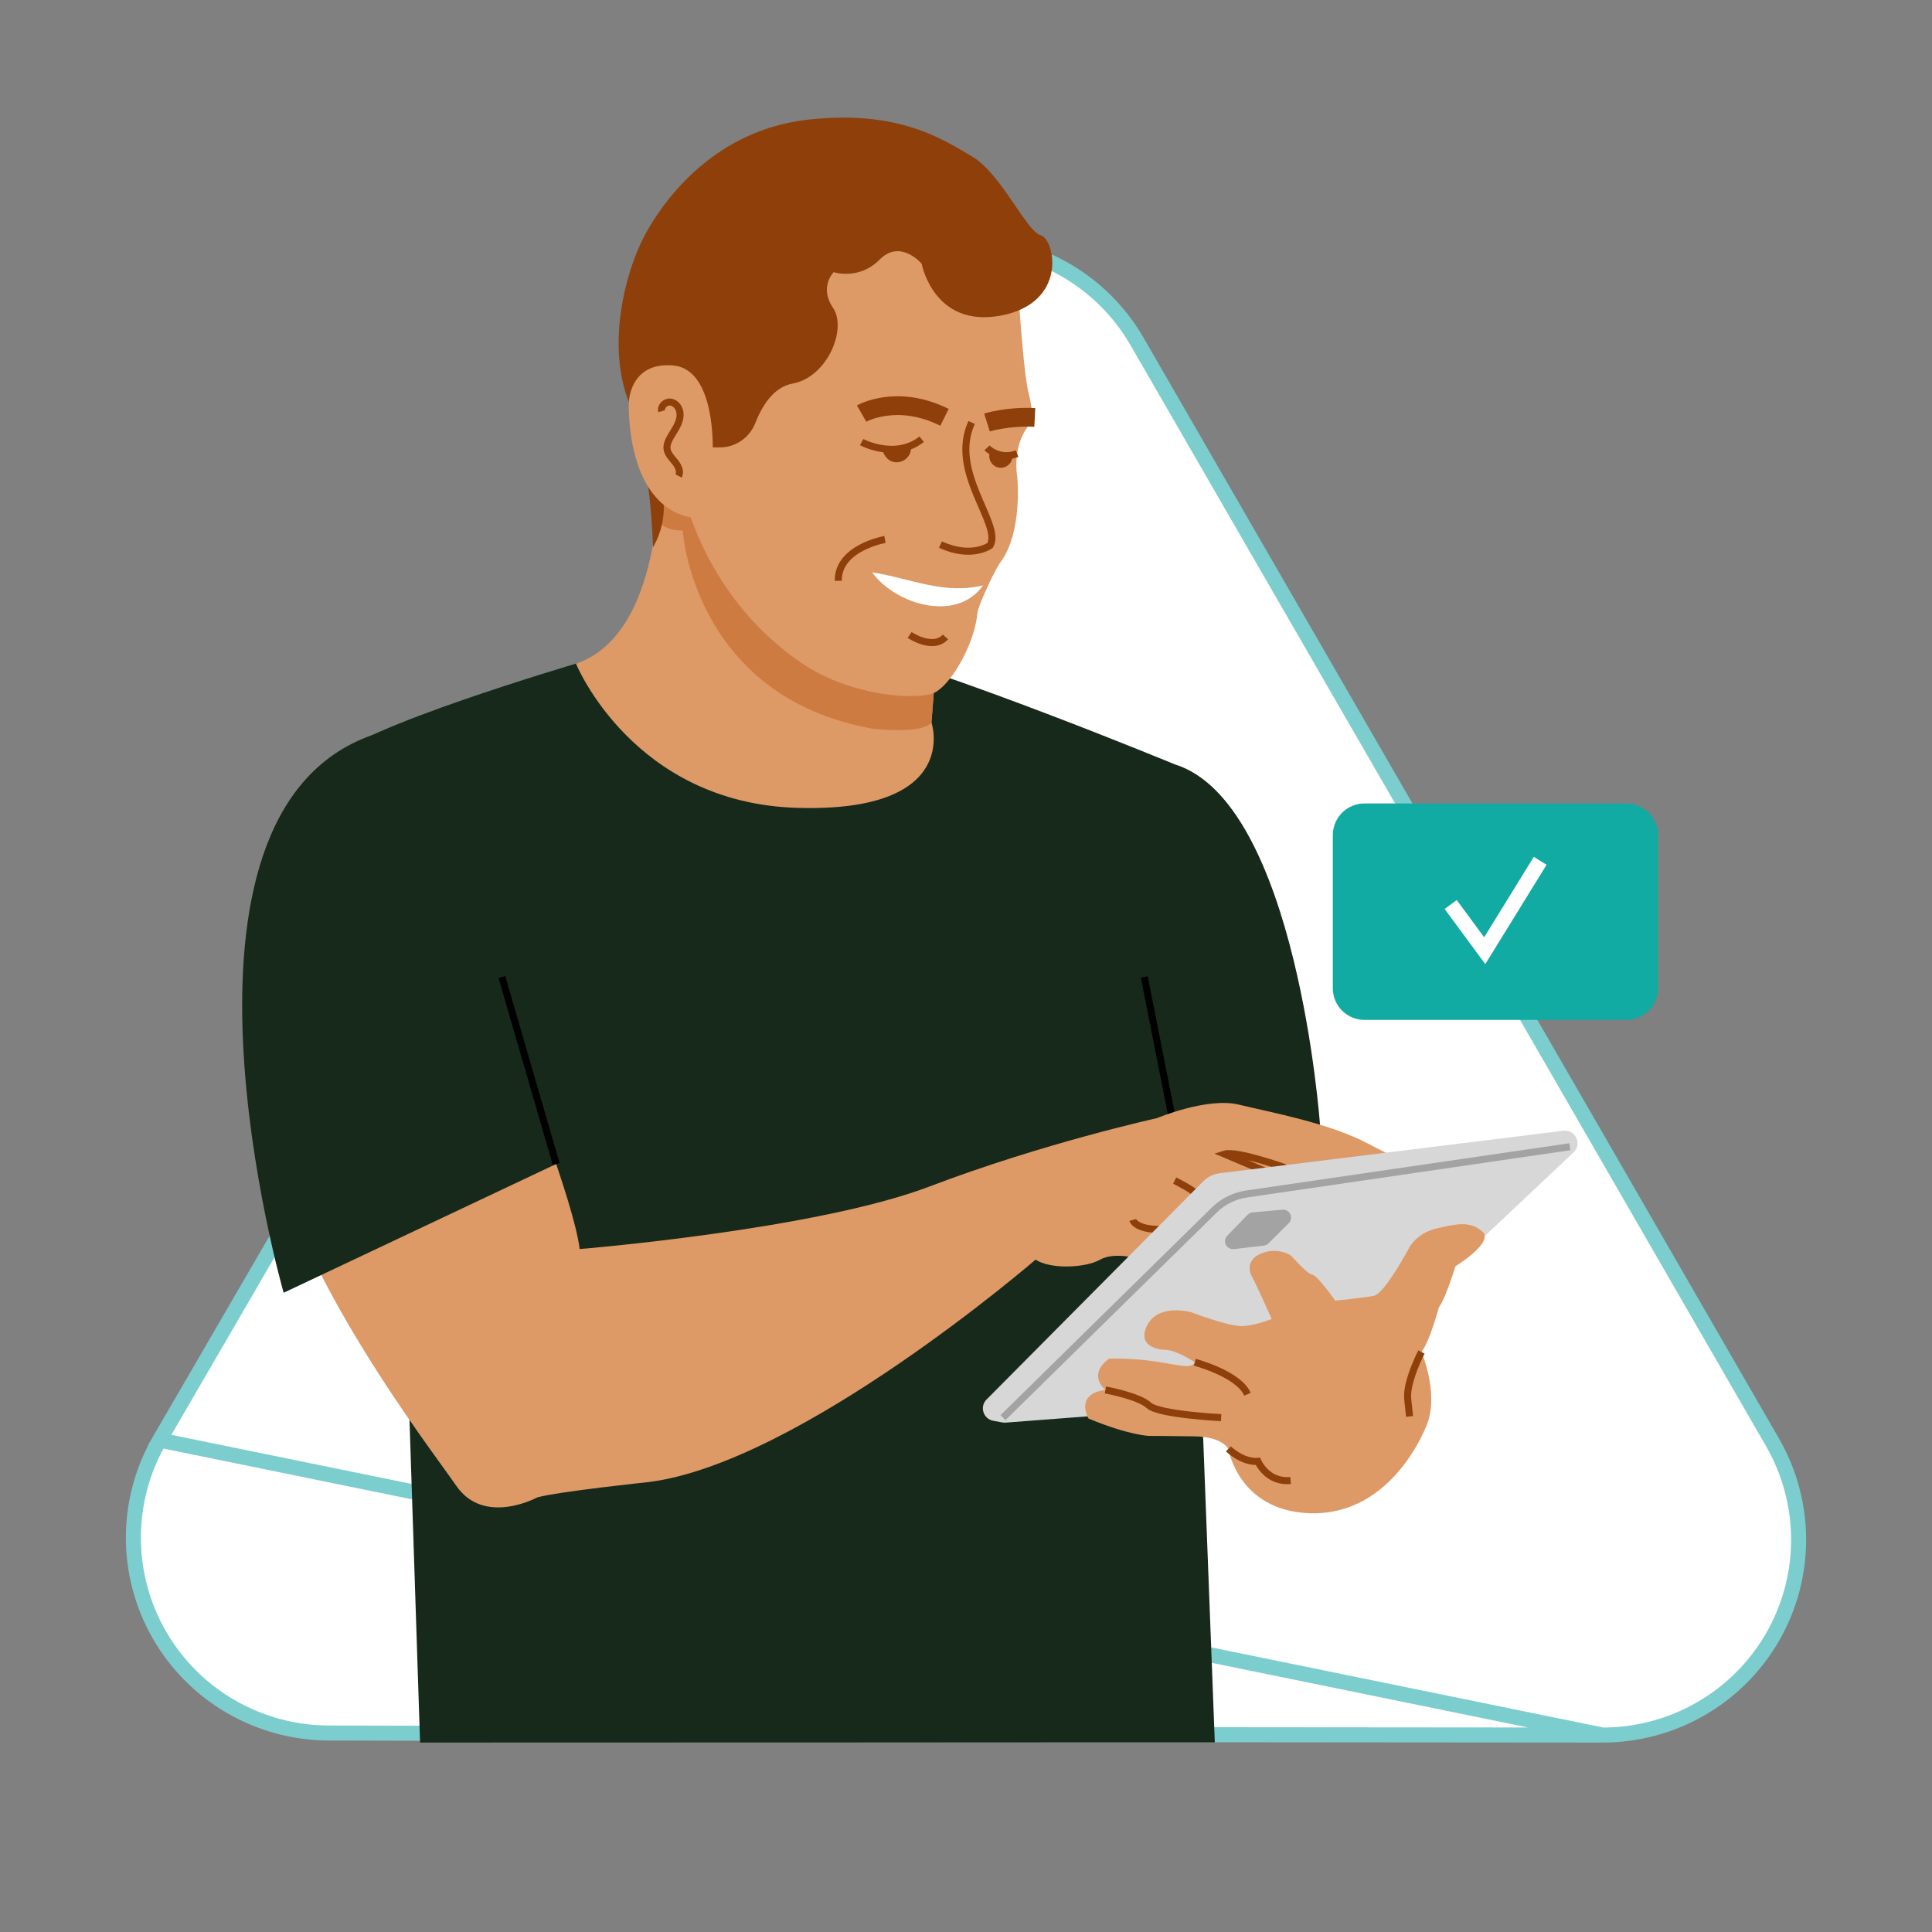 <svg width="180" height="180" viewBox="0 0 180 180" fill="none" xmlns="http://www.w3.org/2000/svg">
<rect x="0" y="0" width="180" height="180" fill="#808080" stroke="none"/>
<path d="M149.315 161.65C149.315 161.65 149.315 161.65 149.315 161.65C155.827 161.652 161.846 158.195 165.111 152.58C168.376 146.964 168.394 140.04 165.157 134.408C165.157 134.408 165.157 134.408 165.157 134.408L135.556 83.117L135.556 83.116L105.938 31.82L105.938 31.819C102.688 26.187 96.671 22.71 90.152 22.7C83.634 22.69 77.606 26.149 74.339 31.771L44.618 82.961L44.618 82.961L14.871 134.17L149.315 161.65ZM149.315 161.65L89.996 161.601H89.995L30.628 161.461C24.116 161.443 18.108 157.967 14.861 152.342C11.614 146.717 11.617 139.793 14.87 134.171L149.315 161.65Z" fill="white" stroke="#7CCDCD" stroke-width="1.4"/>
<path d="M31.161 70.705C32.961 67.93 53.662 61.828 53.662 61.828L64.512 58.688L77.839 59.869C88.272 62.45 109.442 71.209 109.442 71.209C120.85 74.74 122.981 104.788 122.981 104.788L111.321 113.663L113.181 162.329L39.138 162.35L37.715 118.943L31.161 70.705H31.161Z" fill="#17291B"/>
<path d="M106.608 91.023L109.442 105.339" stroke="black" stroke-width="0.655" stroke-miterlimit="10"/>
<path d="M61.426 42.455C61.426 42.455 62.283 58.959 53.662 61.829C53.662 61.829 58.937 74.819 74.292 75.267C89.648 75.716 86.784 67.311 86.784 67.311L87.683 55.652C87.683 55.652 80.463 55.19 61.426 42.455V42.455Z" fill="#DD9966"/>
<path d="M61.019 41.863C61.019 41.863 61.801 44.601 60.902 47.764C60.902 47.764 61.192 49.473 63.605 49.423C63.605 49.423 64.56 64.857 81.247 67.881C81.247 67.881 85.871 68.451 86.784 67.311L87.683 55.651L61.019 41.863V41.863Z" fill="#CE7B42"/>
<path d="M63.347 44.441C63.347 44.441 64.824 55.003 74.612 61.73C78.894 64.673 84.542 65.215 86.722 64.669C88.403 64.249 90.81 60.049 91.057 57.156C91.124 56.372 92.901 52.655 93.25 52.333C95.299 49.491 94.776 44.441 94.776 44.441C94.776 44.441 94.238 41.636 95.854 39.63C95.854 39.63 96.483 39.149 95.854 36.727C95.225 34.306 94.687 24.081 94.687 24.081C94.687 24.081 93.699 13.139 79.242 14.305C64.784 15.471 62.495 26.593 62.495 26.593L63.347 44.441V44.441Z" fill="#DD9966"/>
<path d="M25.004 105.698C25.004 105.698 27.159 99.689 34.522 98.523C41.886 97.357 46.196 96.729 48.351 98.971C48.351 98.971 53.47 111.976 54.008 116.371C54.008 116.371 76.009 114.577 86.605 110.541C97.201 106.505 107.797 104.173 107.797 104.173C107.797 104.173 112.467 102.2 115.43 102.917C118.393 103.635 123.781 104.622 127.373 106.505C130.965 108.388 131.593 108.568 131.593 108.568L112.916 111.348L106.36 117.357C106.36 117.357 103.936 116.55 102.499 117.357C101.062 118.165 97.829 118.254 96.483 117.357C96.483 117.357 74.572 136.282 60.474 138.075C60.474 138.075 51.943 138.972 50.057 139.51C50.057 139.51 45.118 142.201 42.514 138.434C39.91 134.667 27.698 118.955 25.004 105.698L25.004 105.698Z" fill="#DD9966"/>
<path d="M119.716 108.787C119.716 108.787 115.186 107.181 114.095 107.525L118.575 109.419" stroke="#8E3F0A" stroke-width="0.655" stroke-miterlimit="10"/>
<path d="M105.536 113.664C105.536 113.664 105.824 114.696 108.696 114.524" stroke="#8E3F0A" stroke-width="0.655" stroke-miterlimit="10"/>
<path d="M109.442 109.992C109.442 109.992 111.33 110.917 111.74 111.484" stroke="#8E3F0A" stroke-width="0.655" stroke-miterlimit="10"/>
<path d="M80.275 38.532C80.275 38.532 83.532 36.659 87.996 38.88" stroke="#8E3F0A" stroke-width="1.748" stroke-miterlimit="10"/>
<path d="M91.956 39.364C91.956 39.364 93.857 38.762 96.41 38.891" stroke="#8E3F0A" stroke-width="1.748" stroke-miterlimit="10"/>
<path d="M80.275 41.191C80.275 41.191 83.406 42.871 85.871 40.92" stroke="#8E3F0A" stroke-width="0.655" stroke-miterlimit="10"/>
<path d="M91.956 41.727C91.956 41.727 93.07 42.903 94.767 42.264" stroke="#8E3F0A" stroke-width="0.655" stroke-miterlimit="10"/>
<path d="M82.449 50.261C82.449 50.261 78.048 51.02 78.102 54.113" stroke="#8E3F0A" stroke-width="0.655" stroke-miterlimit="10"/>
<path d="M81.247 53.322C84.804 53.874 87.961 55.437 91.592 54.533C89.126 58.043 83.44 56.329 81.247 53.322Z" fill="white"/>
<path d="M83.629 43.066C82.886 43.119 82.34 42.547 82.188 41.818C82.099 41.391 83.099 41.702 83.842 41.649C84.585 41.596 84.825 40.884 84.878 41.626C84.931 42.368 84.372 43.013 83.629 43.066V43.066Z" fill="#8E3F0A"/>
<path d="M93.073 43.568C92.485 43.472 92.086 42.918 92.182 42.331C92.277 41.744 92.658 42.409 93.246 42.504C93.834 42.6 94.407 42.09 94.311 42.677C94.215 43.264 93.661 43.663 93.073 43.568Z" fill="#8E3F0A"/>
<path d="M84.751 59.16C84.751 59.16 86.913 60.626 88.088 59.341" stroke="#8E3F0A" stroke-width="0.655" stroke-miterlimit="10"/>
<path d="M61.832 46.795C61.923 48.223 61.597 49.646 60.893 50.893L60.838 50.989C60.838 50.989 60.686 42.802 58.588 37.458C56.49 32.113 58.255 25.258 60.118 21.831C61.98 18.404 66.686 12.137 75.216 11.158C83.746 10.178 87.895 13.018 90.576 14.585C93.256 16.152 95.603 21.529 96.958 21.921C98.314 22.312 99.508 28.227 93.245 29.402C86.981 30.577 85.871 24.573 85.871 24.573C85.871 24.573 83.898 22.223 81.959 24.181C80.02 26.14 77.674 25.356 77.674 25.356C77.674 25.356 76.284 26.727 77.613 28.686C78.942 30.644 77.079 35.149 73.844 35.736C72.048 36.062 70.977 37.858 70.38 39.391C69.846 40.761 68.549 41.682 67.077 41.682H65.216L61.49 41.426L61.832 46.795H61.832Z" fill="#8E3F0A"/>
<path d="M66.4 42.121C66.4 42.121 66.76 34.408 62.719 34.05C58.678 33.691 58.588 37.458 58.588 37.458C58.588 37.458 58.139 47.682 65.053 48.31L66.4 42.121Z" fill="#DD9966"/>
<path d="M91.915 130.389L112.105 110.056C112.516 109.643 113.053 109.379 113.632 109.308L145.654 105.348C146.49 105.245 147.161 106.029 146.927 106.838C146.868 107.04 146.757 107.222 146.604 107.366L122.508 130.074C122.312 130.258 122.06 130.37 121.792 130.391L93.689 132.543C93.588 132.551 93.485 132.545 93.385 132.527L92.534 132.369C91.606 132.197 91.25 131.058 91.915 130.389V130.389Z" fill="#D6D7D6"/>
<path d="M101.41 132.16C101.41 132.16 100.077 129.872 102.992 129.498C102.992 129.498 101.243 128.125 103.325 126.586C103.325 126.586 105.282 126.503 107.573 126.836C109.863 127.169 110.988 127.585 111.321 126.919C111.321 126.919 109.572 125.713 108.406 125.754C108.406 125.754 105.824 125.63 106.865 123.508C107.906 121.387 110.988 122.261 110.988 122.261C110.988 122.261 114.569 123.633 115.818 123.55C117.067 123.467 118.483 122.885 118.483 122.885C118.483 122.885 116.984 119.517 116.651 118.955C116.318 118.393 116.151 117.27 117.65 116.729C119.149 116.188 120.274 116.978 120.274 116.978C120.274 116.978 121.815 118.725 122.273 118.767C122.731 118.809 124.396 121.179 124.396 121.179C124.396 121.179 127.02 120.93 128.019 120.722C129.019 120.514 131.351 116.147 131.351 116.147C131.351 116.147 132.059 114.857 133.891 114.441C135.723 114.025 136.931 113.734 138.097 114.733C139.263 115.731 135.598 117.977 135.598 117.977C135.598 117.977 134.724 120.888 134.058 121.803C134.058 121.803 133.183 125.047 132.434 125.962C132.434 125.962 134.016 129.623 133.016 132.534C133.016 132.534 129.93 141.335 121.898 140.977C115.36 140.686 114.444 134.988 114.444 134.988C114.444 134.988 113.902 133.865 111.321 133.823C108.739 133.782 107.073 133.782 107.073 133.782C107.073 133.782 105.199 133.74 101.41 132.16L101.41 132.16Z" fill="#DD9966"/>
<path d="M111.321 126.919C111.321 126.919 115.416 128.005 116.22 129.899" stroke="#8E3F0A" stroke-width="0.655" stroke-miterlimit="10"/>
<path d="M102.992 129.498C102.992 129.498 106.111 130.071 107.03 130.931C107.949 131.792 113.77 132.079 113.77 132.079" stroke="#8E3F0A" stroke-width="0.655" stroke-miterlimit="10"/>
<path d="M114.444 134.988C114.444 134.988 115.76 136.266 117.196 136.152C117.196 136.152 118.058 138.16 120.241 137.93" stroke="#8E3F0A" stroke-width="0.655" stroke-miterlimit="10"/>
<path d="M132.433 125.962C132.433 125.962 130.981 128.751 131.154 130.357L131.326 131.964" stroke="#8E3F0A" stroke-width="0.655" stroke-miterlimit="10"/>
<path d="M93.445 132.079L113.184 112.684C114.003 111.903 115.046 111.397 116.167 111.237L146.26 106.838" stroke="#A3A3A3" stroke-width="0.655" stroke-miterlimit="10"/>
<path d="M26.428 120.443L51.818 108.447C51.818 108.447 52.774 62.184 34.723 68.468C13.583 75.828 26.428 120.443 26.428 120.443Z" fill="#17291B"/>
<path d="M46.761 91.023L51.818 108.448" stroke="black" stroke-width="0.655" stroke-miterlimit="10"/>
<path d="M90.525 39.364C88.389 43.978 93.362 48.807 92.253 50.808C92.253 50.808 90.561 52.09 87.621 50.737" stroke="#8E3F0A" stroke-width="0.655" stroke-miterlimit="10"/>
<path d="M61.65 38.311C61.519 37.862 62.009 37.4 62.473 37.459C62.937 37.518 63.283 37.965 63.348 38.428C63.413 38.891 63.251 39.357 63.03 39.769C62.81 40.182 62.529 40.561 62.328 40.983C62.209 41.232 62.117 41.503 62.141 41.778C62.182 42.263 62.561 42.639 62.869 43.016C63.178 43.393 63.442 43.913 63.223 44.349" stroke="#8E3F0A" stroke-width="0.655" stroke-miterlimit="10"/>
<path d="M116.471 113.405L114.574 115.356C114.305 115.633 114.532 116.094 114.916 116.05L117.704 115.727C117.796 115.717 117.881 115.675 117.947 115.61L119.84 113.728C120.113 113.457 119.896 112.993 119.513 113.028L116.728 113.283C116.631 113.292 116.539 113.335 116.471 113.405V113.405Z" fill="#A3A3A3" stroke="#A3A3A3" stroke-width="0.655" stroke-miterlimit="10"/>
<path d="M151.526 74.856H127.126C125.497 74.856 124.176 76.175 124.176 77.802V92.077C124.176 93.704 125.497 95.023 127.126 95.023H151.526C153.155 95.023 154.476 93.704 154.476 92.077V77.802C154.476 76.175 153.155 74.856 151.526 74.856Z" fill="#11ABA3"/>
<path d="M135.157 84.272L138.329 88.575L143.495 80.201" stroke="white" stroke-width="1.4" stroke-miterlimit="10"/>
</svg>
